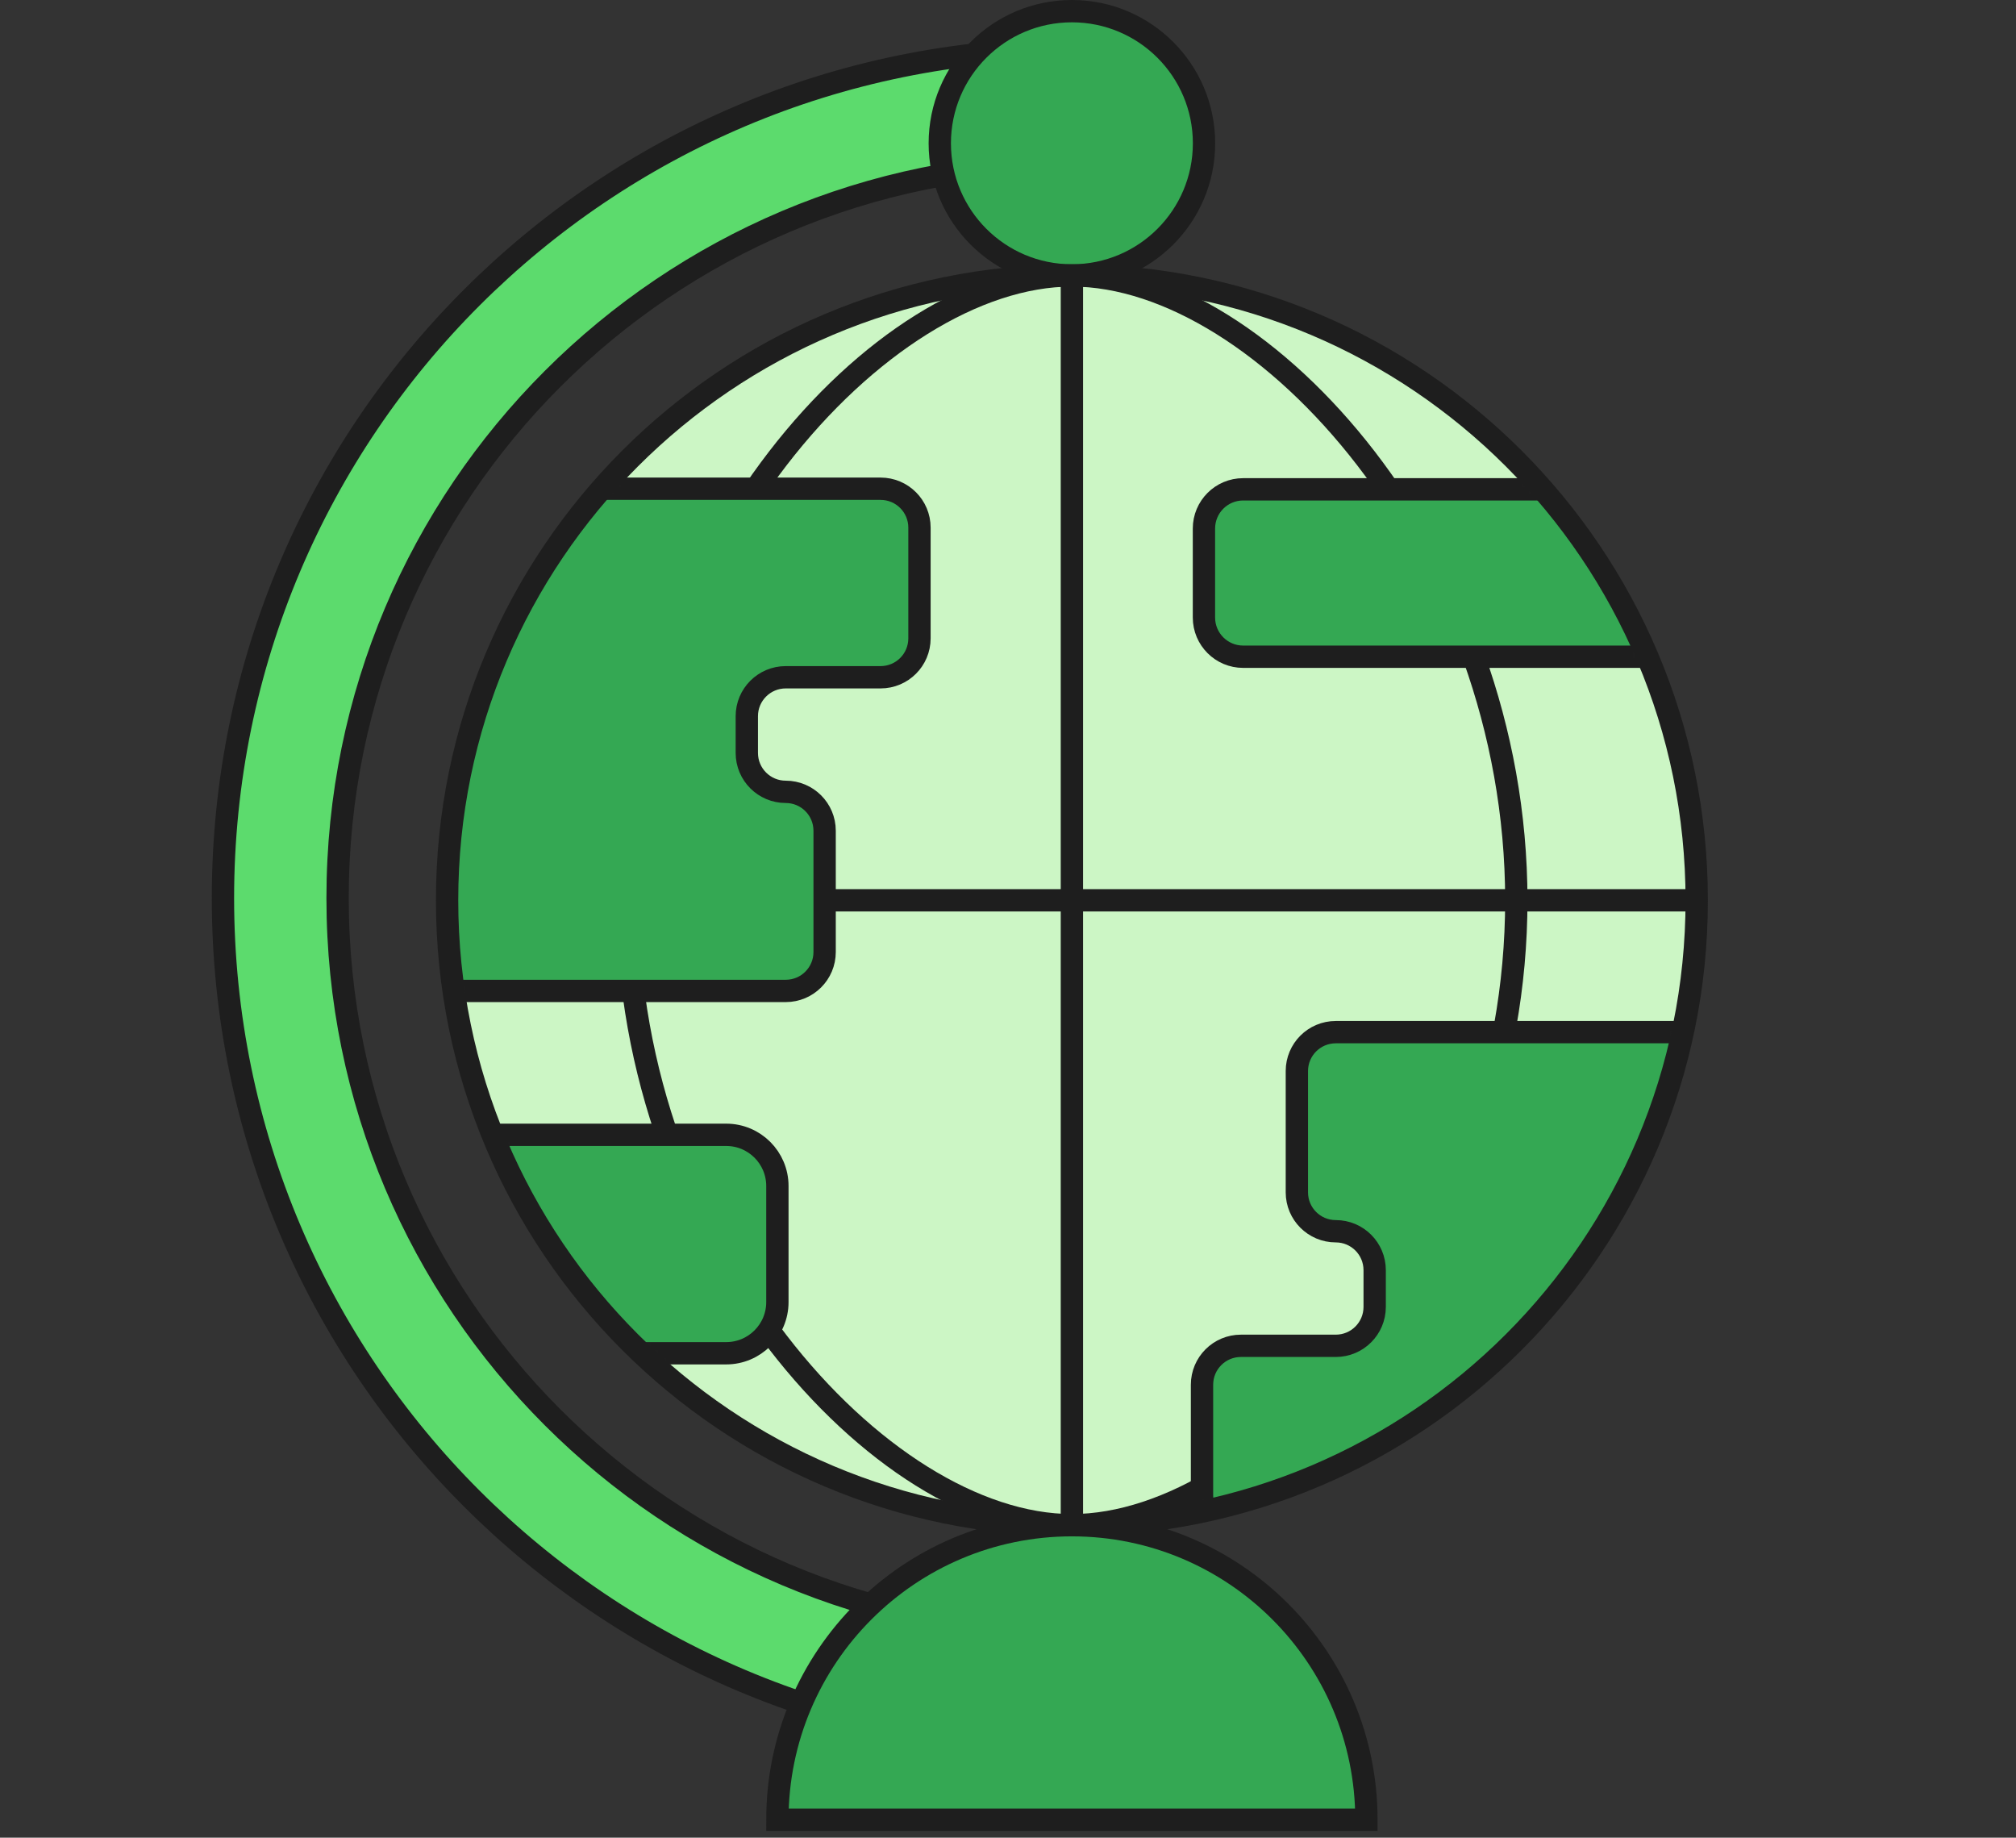<svg width="271" height="247" viewBox="0 0 271 247" fill="none" xmlns="http://www.w3.org/2000/svg">
<rect x="0" y="0" width="271" height="247" fill="#333333" stroke="none"/>
<g clip-path="url(#clip0_2288_107)">
<path d="M144.09 6.59V22C89.58 22 45.38 66.19 45.38 120.71C45.38 175.23 89.57 219.42 144.09 219.42V234.83C81.07 234.83 29.97 183.74 29.97 120.71C29.97 57.68 81.07 6.59 144.09 6.59Z" fill="#5CDB6D" stroke="#1E1E1E" stroke-width="3" stroke-miterlimit="10"/>
<path d="M144.09 205C165.95 205 183.68 222.72 183.68 244.59H104.5C104.5 222.73 122.22 205 144.09 205Z" fill="#34A853" stroke="#1E1E1E" stroke-width="3" stroke-miterlimit="10"/>
<path d="M144.09 37.02C153.899 37.02 161.85 29.069 161.85 19.26C161.85 9.451 153.899 1.5 144.09 1.5C134.281 1.5 126.33 9.451 126.33 19.26C126.33 29.069 134.281 37.02 144.09 37.02Z" fill="#34A853" stroke="#1E1E1E" stroke-width="3" stroke-miterlimit="10"/>
<path d="M144.09 205C190.476 205 228.08 167.396 228.08 121.01C228.08 74.624 190.476 37.02 144.09 37.02C97.703 37.02 60.1 74.624 60.1 121.01C60.1 167.396 97.703 205 144.09 205Z" fill="#CCF6C5"/>
<mask id="mask0_2288_107" style="mask-type:luminance" maskUnits="userSpaceOnUse" x="60" y="37" width="169" height="168">
<path d="M144.09 205C190.476 205 228.08 167.396 228.08 121.01C228.08 74.624 190.476 37.02 144.09 37.02C97.703 37.02 60.1 74.624 60.1 121.01C60.1 167.396 97.703 205 144.09 205Z" fill="white"/>
</mask>
<g mask="url(#mask0_2288_107)">
<path d="M84.35 121.01C84.35 167.4 118.32 205 144.09 205C169.86 205 203.83 167.4 203.83 121.01C203.83 74.62 169.86 37.02 144.09 37.02C118.32 37.02 84.35 74.62 84.35 121.01Z" stroke="#1E1E1E" stroke-width="3" stroke-miterlimit="10"/>
<path d="M228.08 121.01H60.1" stroke="#1E1E1E" stroke-width="3" stroke-miterlimit="10"/>
<path d="M144.09 37.01V205" stroke="#1E1E1E" stroke-width="3" stroke-miterlimit="10"/>
<path d="M167.11 88.27L259.57 88.27C262.48 88.27 264.84 85.911 264.84 83V71.04C264.84 68.129 262.48 65.77 259.57 65.77L167.11 65.77C164.199 65.77 161.84 68.129 161.84 71.04V83C161.84 85.911 164.199 88.27 167.11 88.27Z" fill="#34A853" stroke="#1E1E1E" stroke-width="3" stroke-miterlimit="10"/>
<path d="M8.38 181.89H97.62C101.42 181.89 104.5 178.81 104.5 175.01V159.41C104.5 155.61 101.42 152.53 97.62 152.53H8.38C4.58 152.53 1.5 155.61 1.5 159.41V175.01C1.5 178.81 4.58 181.89 8.38 181.89Z" fill="#34A853" stroke="#1E1E1E" stroke-width="3" stroke-miterlimit="10"/>
<path d="M184.79 175.68V170.72C184.79 167.83 182.45 165.49 179.56 165.49C176.67 165.49 174.33 163.15 174.33 160.26V143.96C174.33 141.07 176.67 138.73 179.56 138.73H264.01C266.9 138.73 269.24 141.07 269.24 143.96V201C269.24 203.89 266.9 206.23 264.01 206.23H166.81C163.92 206.23 161.58 203.89 161.58 201V186.12C161.58 183.23 163.92 180.89 166.81 180.89H179.56C182.45 180.89 184.79 178.55 184.79 175.66V175.68Z" fill="#34A853" stroke="#1E1E1E" stroke-width="3" stroke-miterlimit="10"/>
<path d="M100.39 96.24V101.2C100.39 104.09 102.73 106.43 105.62 106.43C108.51 106.43 110.85 108.77 110.85 111.66V127.96C110.85 130.85 108.51 133.19 105.62 133.19H21.17C18.28 133.19 15.94 130.85 15.94 127.96V70.92C15.94 68.03 18.28 65.69 21.17 65.69H118.37C121.26 65.69 123.6 68.03 123.6 70.92V85.8C123.6 88.69 121.26 91.03 118.37 91.03H105.62C102.73 91.03 100.39 93.37 100.39 96.26V96.24Z" fill="#34A853" stroke="#1E1E1E" stroke-width="3" stroke-miterlimit="10"/>
</g>
<path d="M144.09 205C190.476 205 228.08 167.396 228.08 121.01C228.08 74.624 190.476 37.02 144.09 37.02C97.703 37.02 60.1 74.624 60.1 121.01C60.1 167.396 97.703 205 144.09 205Z" stroke="#1E1E1E" stroke-width="3" stroke-miterlimit="10"/>
</g>
<defs>
<clipPath id="clip0_2288_107">
<rect width="270.73" height="246.09" fill="white"/>
</clipPath>
</defs>
</svg>
